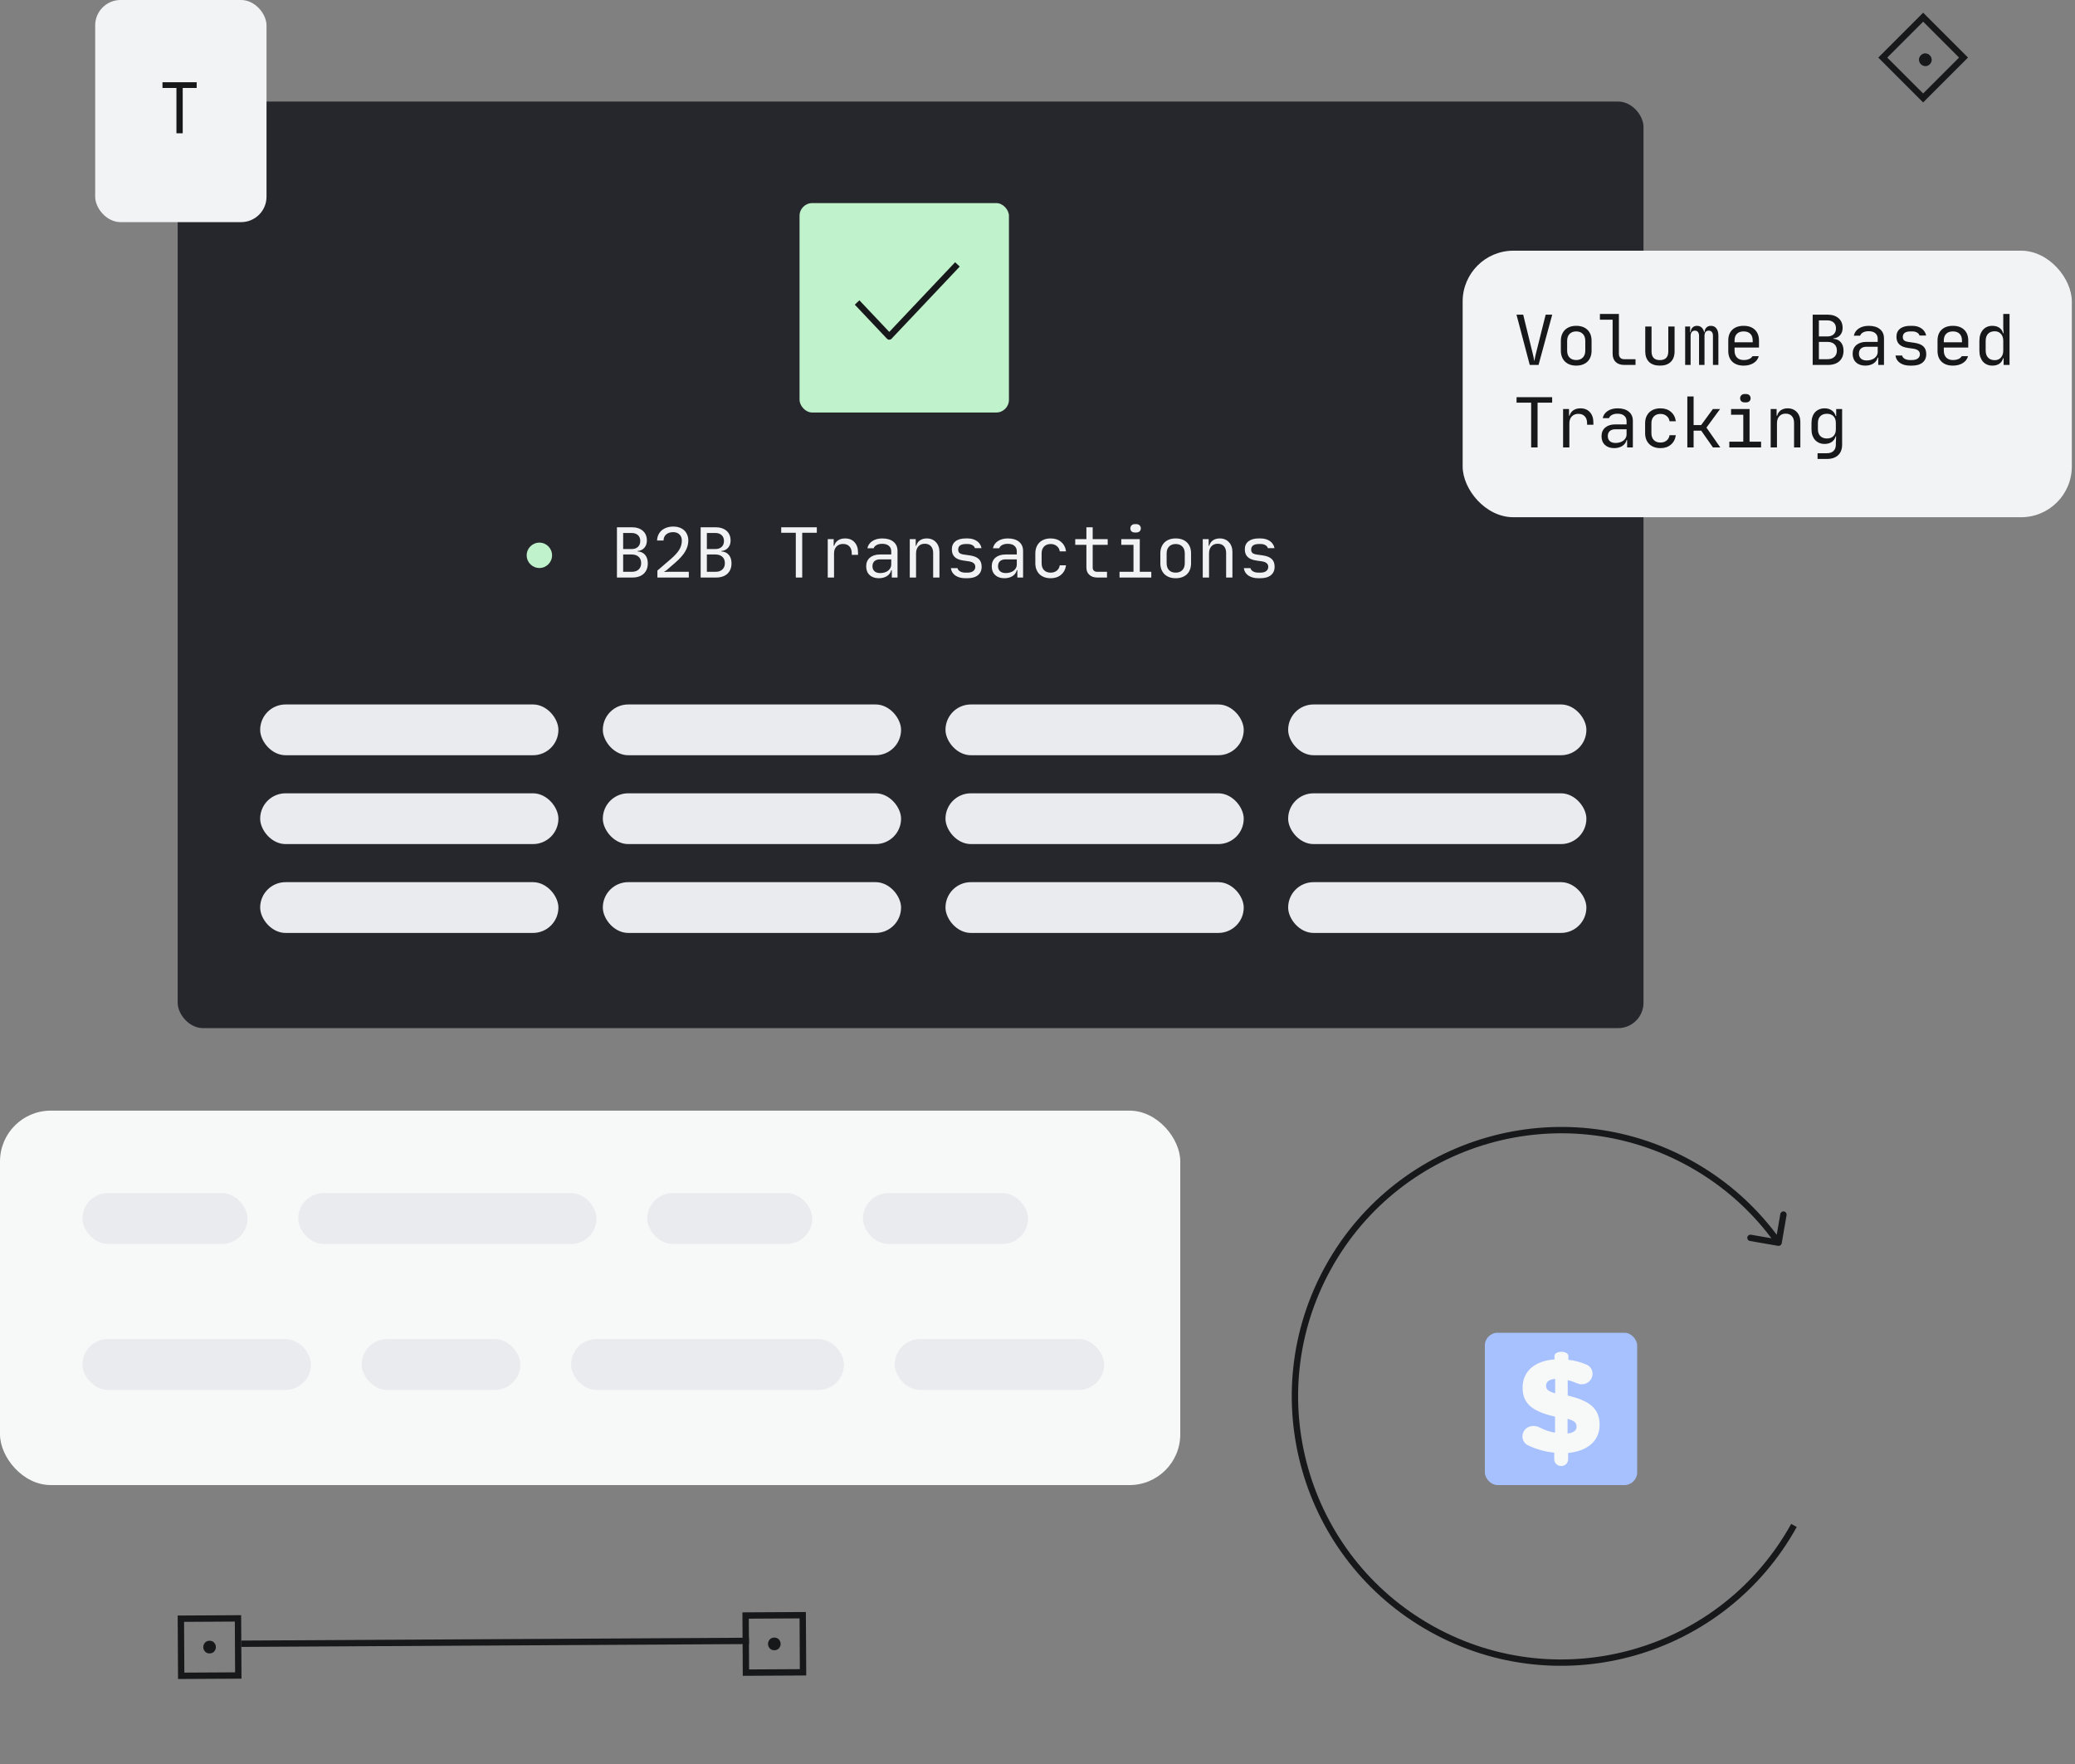 <svg width="327" height="278" viewBox="0 0 327 278" fill="none" xmlns="http://www.w3.org/2000/svg">
<rect x="0" y="0" width="327" height="278" fill="#808080" stroke="none"/>
<path d="M280.204 196.303C280.476 196.35 280.734 196.168 280.781 195.896L281.547 191.461C281.594 191.189 281.411 190.931 281.139 190.884C280.867 190.837 280.608 191.019 280.561 191.291L279.881 195.233L275.939 194.553C275.667 194.506 275.408 194.688 275.361 194.96C275.315 195.232 275.497 195.491 275.769 195.538L280.204 196.303ZM282.274 240.118C271.176 260.139 245.95 267.372 225.93 256.274L225.445 257.149C245.948 268.514 271.783 261.106 283.149 240.603L282.274 240.118ZM225.93 256.274C205.909 245.176 198.676 219.95 209.774 199.93L208.899 199.445C197.534 219.948 204.942 245.783 225.445 257.149L225.93 256.274ZM209.774 199.93C220.872 179.909 246.098 172.676 266.118 183.774L266.603 182.899C246.1 171.534 220.265 178.942 208.899 199.445L209.774 199.93ZM266.118 183.774C271.765 186.904 276.393 191.157 279.88 196.099L280.697 195.522C277.125 190.46 272.384 186.104 266.603 182.899L266.118 183.774Z" fill="#17181A"/>
<rect x="28" y="16" width="231" height="146" rx="4" fill="#25272C"/>
<rect x="126" y="32" width="33" height="33" rx="2" fill="#C0F2CB"/>
<path d="M150.538 42.025L140.139 53.025L135.413 48.025" stroke="#17181A" stroke-linecap="square" stroke-linejoin="round"/>
<circle cx="85" cy="87.5" r="2" fill="#C0F2CB"/>
<path d="M99.545 83.08C100.293 83.08 100.88 83.267 101.305 83.641C101.731 84.015 101.943 84.525 101.943 85.17C101.943 85.639 101.808 86.024 101.536 86.325C101.272 86.618 100.92 86.783 100.48 86.82V86.886C100.986 86.915 101.379 87.095 101.657 87.425C101.943 87.755 102.086 88.202 102.086 88.767C102.086 89.112 102.031 89.423 101.921 89.702C101.811 89.973 101.65 90.208 101.437 90.406C101.232 90.597 100.979 90.743 100.678 90.846C100.378 90.949 100.04 91 99.666 91H97.224V83.08H99.545ZM98.203 90.098H99.556C100.026 90.098 100.389 89.977 100.645 89.735C100.909 89.493 101.041 89.159 101.041 88.734C101.041 88.309 100.909 87.975 100.645 87.733C100.381 87.491 100.018 87.37 99.556 87.37H98.203V90.098ZM98.203 83.982V86.512H99.534C99.952 86.512 100.282 86.402 100.524 86.182C100.774 85.955 100.898 85.643 100.898 85.247C100.898 84.851 100.777 84.543 100.535 84.323C100.293 84.096 99.963 83.982 99.545 83.982H98.203ZM108.473 85.17C108.473 85.764 108.308 86.34 107.978 86.897C107.655 87.447 107.138 88.03 106.427 88.646L105.096 89.801C105.059 89.83 105.019 89.86 104.975 89.889C104.931 89.918 104.887 89.948 104.843 89.977C104.784 90.014 104.729 90.047 104.678 90.076V90.12C104.795 90.113 104.909 90.109 105.019 90.109C105.122 90.102 105.224 90.098 105.327 90.098C105.437 90.098 105.536 90.098 105.624 90.098H108.55V91H103.6V89.9L105.69 88.107C106.005 87.836 106.273 87.579 106.493 87.337C106.72 87.095 106.904 86.857 107.043 86.622C107.182 86.387 107.285 86.153 107.351 85.918C107.417 85.683 107.45 85.438 107.45 85.181C107.45 84.77 107.325 84.448 107.076 84.213C106.834 83.971 106.504 83.85 106.086 83.85C105.624 83.85 105.254 83.971 104.975 84.213C104.704 84.455 104.568 84.774 104.568 85.17H103.545C103.56 84.84 103.629 84.539 103.754 84.268C103.879 83.997 104.051 83.766 104.271 83.575C104.498 83.384 104.762 83.238 105.063 83.135C105.371 83.025 105.712 82.97 106.086 82.97C106.453 82.97 106.783 83.021 107.076 83.124C107.369 83.227 107.619 83.373 107.824 83.564C108.029 83.755 108.187 83.986 108.297 84.257C108.414 84.528 108.473 84.833 108.473 85.17ZM112.737 83.08C113.485 83.08 114.071 83.267 114.497 83.641C114.922 84.015 115.135 84.525 115.135 85.17C115.135 85.639 114.999 86.024 114.728 86.325C114.464 86.618 114.112 86.783 113.672 86.82V86.886C114.178 86.915 114.57 87.095 114.849 87.425C115.135 87.755 115.278 88.202 115.278 88.767C115.278 89.112 115.223 89.423 115.113 89.702C115.003 89.973 114.841 90.208 114.629 90.406C114.423 90.597 114.17 90.743 113.87 90.846C113.569 90.949 113.232 91 112.858 91H110.416V83.08H112.737ZM111.395 90.098H112.748C113.217 90.098 113.58 89.977 113.837 89.735C114.101 89.493 114.233 89.159 114.233 88.734C114.233 88.309 114.101 87.975 113.837 87.733C113.573 87.491 113.21 87.37 112.748 87.37H111.395V90.098ZM111.395 83.982V86.512H112.726C113.144 86.512 113.474 86.402 113.716 86.182C113.965 85.955 114.09 85.643 114.09 85.247C114.09 84.851 113.969 84.543 113.727 84.323C113.485 84.096 113.155 83.982 112.737 83.982H111.395ZM123.112 83.08H128.722V83.949H126.423V91H125.411V83.949H123.112V83.08ZM130.445 84.95H131.38V85.995H131.468C131.563 85.636 131.761 85.353 132.062 85.148C132.363 84.943 132.733 84.84 133.173 84.84C133.811 84.84 134.31 85.042 134.669 85.445C135.036 85.841 135.219 86.387 135.219 87.084V87.425H134.229V87.205C134.229 86.728 134.108 86.362 133.866 86.105C133.631 85.841 133.294 85.709 132.854 85.709C132.421 85.709 132.077 85.845 131.82 86.116C131.563 86.38 131.435 86.743 131.435 87.205V91H130.445V84.95ZM136.502 89.24C136.502 88.954 136.549 88.697 136.645 88.47C136.747 88.235 136.89 88.037 137.074 87.876C137.264 87.715 137.492 87.59 137.756 87.502C138.02 87.414 138.317 87.37 138.647 87.37H140.451V86.875C140.451 86.501 140.326 86.211 140.077 86.006C139.835 85.793 139.483 85.687 139.021 85.687C138.683 85.687 138.394 85.749 138.152 85.874C137.917 85.999 137.759 86.171 137.679 86.391H136.689C136.791 85.914 137.052 85.537 137.47 85.258C137.895 84.979 138.419 84.84 139.043 84.84C139.791 84.84 140.377 85.016 140.803 85.368C141.228 85.713 141.441 86.197 141.441 86.82V91H140.539V89.845H140.451C140.355 90.234 140.132 90.542 139.78 90.769C139.428 90.996 138.999 91.11 138.493 91.11C137.884 91.11 137.4 90.941 137.041 90.604C136.681 90.267 136.502 89.812 136.502 89.24ZM138.713 90.296C138.962 90.296 139.193 90.263 139.406 90.197C139.618 90.131 139.802 90.039 139.956 89.922C140.11 89.797 140.231 89.654 140.319 89.493C140.407 89.332 140.451 89.156 140.451 88.965V88.14H138.669C138.302 88.14 138.012 88.235 137.8 88.426C137.594 88.617 137.492 88.881 137.492 89.218C137.492 89.555 137.598 89.819 137.811 90.01C138.023 90.201 138.324 90.296 138.713 90.296ZM143.372 91V84.95H144.307V85.995H144.395C144.491 85.628 144.681 85.346 144.967 85.148C145.261 84.943 145.624 84.84 146.056 84.84C146.357 84.84 146.628 84.891 146.87 84.994C147.12 85.097 147.329 85.243 147.497 85.434C147.673 85.617 147.809 85.841 147.904 86.105C148 86.362 148.047 86.651 148.047 86.974V91H147.057V87.139C147.057 86.677 146.94 86.318 146.705 86.061C146.471 85.804 146.144 85.676 145.726 85.676C145.308 85.676 144.975 85.815 144.725 86.094C144.483 86.365 144.362 86.736 144.362 87.205V91H143.372ZM152.135 91.11C151.497 91.11 150.969 90.967 150.551 90.681C150.14 90.388 149.906 89.999 149.847 89.515H150.892C150.936 89.728 151.072 89.9 151.299 90.032C151.526 90.164 151.805 90.23 152.135 90.23H152.443C152.839 90.23 153.147 90.149 153.367 89.988C153.587 89.819 153.697 89.596 153.697 89.317C153.697 88.84 153.36 88.551 152.685 88.448L151.772 88.316C151.178 88.228 150.734 88.041 150.441 87.755C150.148 87.469 150.001 87.069 150.001 86.556C150.001 86.013 150.192 85.592 150.573 85.291C150.962 84.99 151.501 84.84 152.19 84.84H152.498C152.791 84.84 153.063 84.877 153.312 84.95C153.561 85.023 153.781 85.13 153.972 85.269C154.163 85.401 154.317 85.562 154.434 85.753C154.559 85.936 154.639 86.142 154.676 86.369H153.631C153.587 86.178 153.462 86.024 153.257 85.907C153.052 85.782 152.799 85.72 152.498 85.72H152.19C151.816 85.72 151.523 85.793 151.31 85.94C151.105 86.087 151.002 86.307 151.002 86.6C151.002 86.835 151.072 87.014 151.211 87.139C151.358 87.256 151.592 87.337 151.915 87.381L152.828 87.513C153.481 87.608 153.954 87.799 154.247 88.085C154.548 88.371 154.698 88.778 154.698 89.306C154.698 89.871 154.5 90.314 154.104 90.637C153.715 90.952 153.162 91.11 152.443 91.11H152.135ZM156.289 89.24C156.289 88.954 156.336 88.697 156.432 88.47C156.534 88.235 156.677 88.037 156.861 87.876C157.051 87.715 157.279 87.59 157.543 87.502C157.807 87.414 158.104 87.37 158.434 87.37H160.238V86.875C160.238 86.501 160.113 86.211 159.864 86.006C159.622 85.793 159.27 85.687 158.808 85.687C158.47 85.687 158.181 85.749 157.939 85.874C157.704 85.999 157.546 86.171 157.466 86.391H156.476C156.578 85.914 156.839 85.537 157.257 85.258C157.682 84.979 158.206 84.84 158.83 84.84C159.578 84.84 160.164 85.016 160.59 85.368C161.015 85.713 161.228 86.197 161.228 86.82V91H160.326V89.845H160.238C160.142 90.234 159.919 90.542 159.567 90.769C159.215 90.996 158.786 91.11 158.28 91.11C157.671 91.11 157.187 90.941 156.828 90.604C156.468 90.267 156.289 89.812 156.289 89.24ZM158.5 90.296C158.749 90.296 158.98 90.263 159.193 90.197C159.405 90.131 159.589 90.039 159.743 89.922C159.897 89.797 160.018 89.654 160.106 89.493C160.194 89.332 160.238 89.156 160.238 88.965V88.14H158.456C158.089 88.14 157.799 88.235 157.587 88.426C157.381 88.617 157.279 88.881 157.279 89.218C157.279 89.555 157.385 89.819 157.598 90.01C157.81 90.201 158.111 90.296 158.5 90.296ZM165.579 91.11C165.205 91.11 164.868 91.055 164.567 90.945C164.274 90.835 164.021 90.677 163.808 90.472C163.603 90.267 163.442 90.017 163.324 89.724C163.214 89.431 163.159 89.104 163.159 88.745V87.205C163.159 86.846 163.214 86.519 163.324 86.226C163.442 85.933 163.603 85.683 163.808 85.478C164.021 85.273 164.274 85.115 164.567 85.005C164.868 84.895 165.205 84.84 165.579 84.84C166.247 84.84 166.793 85.023 167.218 85.39C167.651 85.749 167.911 86.244 167.999 86.875H167.009C166.958 86.523 166.8 86.244 166.536 86.039C166.28 85.826 165.961 85.72 165.579 85.72C165.139 85.72 164.791 85.852 164.534 86.116C164.278 86.38 164.149 86.743 164.149 87.205V88.745C164.149 89.207 164.274 89.57 164.523 89.834C164.78 90.098 165.132 90.23 165.579 90.23C165.961 90.23 166.28 90.127 166.536 89.922C166.8 89.709 166.958 89.427 167.009 89.075H167.999C167.904 89.713 167.64 90.212 167.207 90.571C166.782 90.93 166.239 91.11 165.579 91.11ZM169.447 84.95H171.207V83.08H172.197V84.95H174.562V85.852H172.197V89.438C172.197 89.643 172.259 89.805 172.384 89.922C172.516 90.039 172.692 90.098 172.912 90.098H174.452V91H172.912C172.391 91 171.977 90.857 171.669 90.571C171.361 90.285 171.207 89.907 171.207 89.438V85.852H169.447V84.95ZM176.428 91V90.098H178.628V85.852H176.703V84.95H179.618V90.098H181.433V91H176.428ZM178.848 82.585H179.068C179.28 82.585 179.453 82.647 179.585 82.772C179.717 82.897 179.783 83.058 179.783 83.256C179.783 83.454 179.717 83.612 179.585 83.729C179.453 83.846 179.28 83.905 179.068 83.905H178.848C178.635 83.905 178.463 83.85 178.331 83.74C178.199 83.623 178.133 83.461 178.133 83.256C178.133 83.058 178.199 82.897 178.331 82.772C178.463 82.647 178.635 82.585 178.848 82.585ZM183.849 88.745C183.849 89.207 183.973 89.57 184.223 89.834C184.479 90.098 184.831 90.23 185.279 90.23C185.719 90.23 186.067 90.098 186.324 89.834C186.58 89.57 186.709 89.207 186.709 88.745V87.205C186.709 86.743 186.58 86.38 186.324 86.116C186.067 85.852 185.719 85.72 185.279 85.72C184.839 85.72 184.49 85.852 184.234 86.116C183.977 86.38 183.849 86.743 183.849 87.205V88.745ZM182.859 87.205C182.859 86.838 182.914 86.512 183.024 86.226C183.141 85.933 183.302 85.683 183.508 85.478C183.72 85.273 183.973 85.115 184.267 85.005C184.567 84.895 184.905 84.84 185.279 84.84C186.027 84.84 186.617 85.049 187.05 85.467C187.482 85.885 187.699 86.461 187.699 87.194V88.745C187.699 89.112 187.644 89.442 187.534 89.735C187.424 90.028 187.262 90.278 187.05 90.483C186.844 90.681 186.591 90.835 186.291 90.945C185.99 91.055 185.653 91.11 185.279 91.11C184.905 91.11 184.567 91.055 184.267 90.945C183.973 90.835 183.72 90.677 183.508 90.472C183.302 90.267 183.141 90.017 183.024 89.724C182.914 89.431 182.859 89.104 182.859 88.745V87.205ZM189.542 91V84.95H190.477V85.995H190.565C190.661 85.628 190.851 85.346 191.137 85.148C191.431 84.943 191.794 84.84 192.226 84.84C192.527 84.84 192.798 84.891 193.04 84.994C193.29 85.097 193.499 85.243 193.667 85.434C193.843 85.617 193.979 85.841 194.074 86.105C194.17 86.362 194.217 86.651 194.217 86.974V91H193.227V87.139C193.227 86.677 193.11 86.318 192.875 86.061C192.641 85.804 192.314 85.676 191.896 85.676C191.478 85.676 191.145 85.815 190.895 86.094C190.653 86.365 190.532 86.736 190.532 87.205V91H189.542ZM198.305 91.11C197.667 91.11 197.139 90.967 196.721 90.681C196.31 90.388 196.076 89.999 196.017 89.515H197.062C197.106 89.728 197.242 89.9 197.469 90.032C197.696 90.164 197.975 90.23 198.305 90.23H198.613C199.009 90.23 199.317 90.149 199.537 89.988C199.757 89.819 199.867 89.596 199.867 89.317C199.867 88.84 199.53 88.551 198.855 88.448L197.942 88.316C197.348 88.228 196.904 88.041 196.611 87.755C196.318 87.469 196.171 87.069 196.171 86.556C196.171 86.013 196.362 85.592 196.743 85.291C197.132 84.99 197.671 84.84 198.36 84.84H198.668C198.961 84.84 199.233 84.877 199.482 84.95C199.731 85.023 199.951 85.13 200.142 85.269C200.333 85.401 200.487 85.562 200.604 85.753C200.729 85.936 200.809 86.142 200.846 86.369H199.801C199.757 86.178 199.632 86.024 199.427 85.907C199.222 85.782 198.969 85.72 198.668 85.72H198.36C197.986 85.72 197.693 85.793 197.48 85.94C197.275 86.087 197.172 86.307 197.172 86.6C197.172 86.835 197.242 87.014 197.381 87.139C197.528 87.256 197.762 87.337 198.085 87.381L198.998 87.513C199.651 87.608 200.124 87.799 200.417 88.085C200.718 88.371 200.868 88.778 200.868 89.306C200.868 89.871 200.67 90.314 200.274 90.637C199.885 90.952 199.332 91.11 198.613 91.11H198.305Z" fill="#F1F2F4"/>
<rect x="41" y="111" width="47" height="8" rx="4" fill="#E9EBEE"/>
<rect x="41" y="125" width="47" height="8" rx="4" fill="#E9EBEE"/>
<rect x="41" y="139" width="47" height="8" rx="4" fill="#E9EBEE"/>
<rect x="149" y="111" width="47" height="8" rx="4" fill="#E9EBEE"/>
<rect x="149" y="125" width="47" height="8" rx="4" fill="#E9EBEE"/>
<rect x="149" y="139" width="47" height="8" rx="4" fill="#E9EBEE"/>
<rect x="95" y="111" width="47" height="8" rx="4" fill="#E9EBEE"/>
<rect x="95" y="125" width="47" height="8" rx="4" fill="#E9EBEE"/>
<rect x="95" y="139" width="47" height="8" rx="4" fill="#E9EBEE"/>
<rect x="203" y="111" width="47" height="8" rx="4" fill="#E9EBEE"/>
<rect x="203" y="125" width="47" height="8" rx="4" fill="#E9EBEE"/>
<rect x="203" y="139" width="47" height="8" rx="4" fill="#E9EBEE"/>
<rect x="230.5" y="39.5" width="96" height="42" rx="8" fill="#F2F3F5"/>
<path d="M238.984 49.58H240.04L241.558 55.773C241.595 55.927 241.628 56.07 241.657 56.202C241.686 56.327 241.708 56.437 241.723 56.532C241.738 56.649 241.752 56.752 241.767 56.84H241.811C241.826 56.752 241.844 56.649 241.866 56.532C241.881 56.437 241.903 56.327 241.932 56.202C241.961 56.07 241.994 55.927 242.031 55.773L243.582 49.58H244.616L242.46 57.5H241.074L238.984 49.58ZM246.966 55.245C246.966 55.707 247.09 56.07 247.34 56.334C247.596 56.598 247.948 56.73 248.396 56.73C248.836 56.73 249.184 56.598 249.441 56.334C249.697 56.07 249.826 55.707 249.826 55.245V53.705C249.826 53.243 249.697 52.88 249.441 52.616C249.184 52.352 248.836 52.22 248.396 52.22C247.956 52.22 247.607 52.352 247.351 52.616C247.094 52.88 246.966 53.243 246.966 53.705V55.245ZM245.976 53.705C245.976 53.338 246.031 53.012 246.141 52.726C246.258 52.433 246.419 52.183 246.625 51.978C246.837 51.773 247.09 51.615 247.384 51.505C247.684 51.395 248.022 51.34 248.396 51.34C249.144 51.34 249.734 51.549 250.167 51.967C250.599 52.385 250.816 52.961 250.816 53.694V55.245C250.816 55.612 250.761 55.942 250.651 56.235C250.541 56.528 250.379 56.778 250.167 56.983C249.961 57.181 249.708 57.335 249.408 57.445C249.107 57.555 248.77 57.61 248.396 57.61C248.022 57.61 247.684 57.555 247.384 57.445C247.09 57.335 246.837 57.177 246.625 56.972C246.419 56.767 246.258 56.517 246.141 56.224C246.031 55.931 245.976 55.604 245.976 55.245V53.705ZM255.123 49.47V55.74C255.123 56.011 255.197 56.224 255.343 56.378C255.49 56.525 255.692 56.598 255.948 56.598H257.741V57.5H255.948C255.384 57.5 254.94 57.346 254.617 57.038C254.295 56.723 254.133 56.29 254.133 55.74V50.372H252.131V49.47H255.123ZM259.277 51.45H260.267V55.366C260.267 56.283 260.703 56.741 261.576 56.741C262.463 56.741 262.907 56.283 262.907 55.366V51.45H263.897V55.366C263.897 56.085 263.695 56.638 263.292 57.027C262.896 57.416 262.324 57.61 261.576 57.61C260.843 57.61 260.274 57.416 259.871 57.027C259.475 56.631 259.277 56.077 259.277 55.366V51.45ZM265.565 51.45H266.346V52.341H266.423C266.452 52.018 266.555 51.773 266.731 51.604C266.907 51.428 267.141 51.34 267.435 51.34C267.728 51.34 267.97 51.428 268.161 51.604C268.351 51.773 268.483 52.018 268.557 52.341H268.612C268.641 52.018 268.744 51.773 268.92 51.604C269.096 51.428 269.33 51.34 269.624 51.34C269.998 51.34 270.287 51.479 270.493 51.758C270.698 52.029 270.801 52.407 270.801 52.891V57.5H269.943V52.891C269.943 52.634 269.884 52.44 269.767 52.308C269.657 52.169 269.495 52.099 269.283 52.099C268.835 52.099 268.612 52.381 268.612 52.946V57.5H267.754V52.891C267.754 52.678 267.702 52.495 267.6 52.341C267.504 52.18 267.336 52.099 267.094 52.099C266.874 52.099 266.701 52.18 266.577 52.341C266.474 52.488 266.423 52.689 266.423 52.946V57.5H265.565V51.45ZM274.779 57.61C274.023 57.61 273.429 57.405 272.997 56.994C272.571 56.583 272.359 56.019 272.359 55.3V53.65C272.359 52.931 272.571 52.367 272.997 51.956C273.429 51.545 274.023 51.34 274.779 51.34C275.534 51.34 276.124 51.545 276.55 51.956C276.982 52.367 277.199 52.931 277.199 53.65V54.761H273.349V55.245C273.349 55.707 273.473 56.07 273.723 56.334C273.979 56.598 274.331 56.73 274.779 56.73C275.109 56.73 275.395 56.679 275.637 56.576C275.879 56.473 276.058 56.323 276.176 56.125H277.166C277.041 56.587 276.762 56.95 276.33 57.214C275.904 57.478 275.387 57.61 274.779 57.61ZM276.209 53.936V53.65C276.209 53.195 276.084 52.843 275.835 52.594C275.585 52.345 275.233 52.22 274.779 52.22C274.324 52.22 273.972 52.345 273.723 52.594C273.473 52.843 273.349 53.195 273.349 53.65V53.936H276.209ZM287.981 49.58C288.729 49.58 289.316 49.767 289.741 50.141C290.166 50.515 290.379 51.025 290.379 51.67C290.379 52.139 290.243 52.524 289.972 52.825C289.708 53.118 289.356 53.283 288.916 53.32V53.386C289.422 53.415 289.814 53.595 290.093 53.925C290.379 54.255 290.522 54.702 290.522 55.267C290.522 55.612 290.467 55.923 290.357 56.202C290.247 56.473 290.086 56.708 289.873 56.906C289.668 57.097 289.415 57.243 289.114 57.346C288.813 57.449 288.476 57.5 288.102 57.5H285.66V49.58H287.981ZM286.639 56.598H287.992C288.461 56.598 288.824 56.477 289.081 56.235C289.345 55.993 289.477 55.659 289.477 55.234C289.477 54.809 289.345 54.475 289.081 54.233C288.817 53.991 288.454 53.87 287.992 53.87H286.639V56.598ZM286.639 50.482V53.012H287.97C288.388 53.012 288.718 52.902 288.96 52.682C289.209 52.455 289.334 52.143 289.334 51.747C289.334 51.351 289.213 51.043 288.971 50.823C288.729 50.596 288.399 50.482 287.981 50.482H286.639ZM291.959 55.74C291.959 55.454 292.006 55.197 292.102 54.97C292.204 54.735 292.347 54.537 292.531 54.376C292.721 54.215 292.949 54.09 293.213 54.002C293.477 53.914 293.774 53.87 294.104 53.87H295.908V53.375C295.908 53.001 295.783 52.711 295.534 52.506C295.292 52.293 294.94 52.187 294.478 52.187C294.14 52.187 293.851 52.249 293.609 52.374C293.374 52.499 293.216 52.671 293.136 52.891H292.146C292.248 52.414 292.509 52.037 292.927 51.758C293.352 51.479 293.876 51.34 294.5 51.34C295.248 51.34 295.834 51.516 296.26 51.868C296.685 52.213 296.898 52.697 296.898 53.32V57.5H295.996V56.345H295.908C295.812 56.734 295.589 57.042 295.237 57.269C294.885 57.496 294.456 57.61 293.95 57.61C293.341 57.61 292.857 57.441 292.498 57.104C292.138 56.767 291.959 56.312 291.959 55.74ZM294.17 56.796C294.419 56.796 294.65 56.763 294.863 56.697C295.075 56.631 295.259 56.539 295.413 56.422C295.567 56.297 295.688 56.154 295.776 55.993C295.864 55.832 295.908 55.656 295.908 55.465V54.64H294.126C293.759 54.64 293.469 54.735 293.257 54.926C293.051 55.117 292.949 55.381 292.949 55.718C292.949 56.055 293.055 56.319 293.268 56.51C293.48 56.701 293.781 56.796 294.17 56.796ZM300.996 57.61C300.358 57.61 299.83 57.467 299.412 57.181C299.002 56.888 298.767 56.499 298.708 56.015H299.753C299.797 56.228 299.933 56.4 300.16 56.532C300.388 56.664 300.666 56.73 300.996 56.73H301.304C301.7 56.73 302.008 56.649 302.228 56.488C302.448 56.319 302.558 56.096 302.558 55.817C302.558 55.34 302.221 55.051 301.546 54.948L300.633 54.816C300.039 54.728 299.596 54.541 299.302 54.255C299.009 53.969 298.862 53.569 298.862 53.056C298.862 52.513 299.053 52.092 299.434 51.791C299.823 51.49 300.362 51.34 301.051 51.34H301.359C301.653 51.34 301.924 51.377 302.173 51.45C302.423 51.523 302.643 51.63 302.833 51.769C303.024 51.901 303.178 52.062 303.295 52.253C303.42 52.436 303.501 52.642 303.537 52.869H302.492C302.448 52.678 302.324 52.524 302.118 52.407C301.913 52.282 301.66 52.22 301.359 52.22H301.051C300.677 52.22 300.384 52.293 300.171 52.44C299.966 52.587 299.863 52.807 299.863 53.1C299.863 53.335 299.933 53.514 300.072 53.639C300.219 53.756 300.454 53.837 300.776 53.881L301.689 54.013C302.342 54.108 302.815 54.299 303.108 54.585C303.409 54.871 303.559 55.278 303.559 55.806C303.559 56.371 303.361 56.814 302.965 57.137C302.577 57.452 302.023 57.61 301.304 57.61H300.996ZM307.757 57.61C307.002 57.61 306.408 57.405 305.975 56.994C305.55 56.583 305.337 56.019 305.337 55.3V53.65C305.337 52.931 305.55 52.367 305.975 51.956C306.408 51.545 307.002 51.34 307.757 51.34C308.512 51.34 309.103 51.545 309.528 51.956C309.961 52.367 310.177 52.931 310.177 53.65V54.761H306.327V55.245C306.327 55.707 306.452 56.07 306.701 56.334C306.958 56.598 307.31 56.73 307.757 56.73C308.087 56.73 308.373 56.679 308.615 56.576C308.857 56.473 309.037 56.323 309.154 56.125H310.144C310.019 56.587 309.741 56.95 309.308 57.214C308.883 57.478 308.366 57.61 307.757 57.61ZM309.187 53.936V53.65C309.187 53.195 309.062 52.843 308.813 52.594C308.564 52.345 308.212 52.22 307.757 52.22C307.302 52.22 306.95 52.345 306.701 52.594C306.452 52.843 306.327 53.195 306.327 53.65V53.936H309.187ZM311.933 53.705C311.933 53.338 311.98 53.008 312.076 52.715C312.178 52.422 312.318 52.176 312.494 51.978C312.67 51.773 312.882 51.615 313.132 51.505C313.381 51.395 313.66 51.34 313.968 51.34C314.415 51.34 314.785 51.443 315.079 51.648C315.372 51.846 315.566 52.128 315.662 52.495H315.75C315.742 52.37 315.735 52.246 315.728 52.121C315.713 52.011 315.702 51.897 315.695 51.78C315.695 51.655 315.695 51.545 315.695 51.45V49.47H316.685V57.5H315.75V56.455H315.662C315.566 56.822 315.372 57.108 315.079 57.313C314.785 57.511 314.415 57.61 313.968 57.61C313.66 57.61 313.381 57.555 313.132 57.445C312.882 57.335 312.67 57.181 312.494 56.983C312.318 56.778 312.178 56.528 312.076 56.235C311.98 55.942 311.933 55.612 311.933 55.245V53.705ZM314.342 56.752C314.752 56.752 315.079 56.616 315.321 56.345C315.57 56.074 315.695 55.707 315.695 55.245V53.705C315.695 53.243 315.57 52.876 315.321 52.605C315.079 52.334 314.752 52.198 314.342 52.198C313.894 52.198 313.546 52.33 313.297 52.594C313.047 52.858 312.923 53.228 312.923 53.705V55.245C312.923 55.707 313.047 56.074 313.297 56.345C313.553 56.616 313.902 56.752 314.342 56.752ZM238.995 62.58H244.605V63.449H242.306V70.5H241.294V63.449H238.995V62.58ZM246.328 64.45H247.263V65.495H247.351C247.446 65.136 247.644 64.853 247.945 64.648C248.245 64.443 248.616 64.34 249.056 64.34C249.694 64.34 250.192 64.542 250.552 64.945C250.918 65.341 251.102 65.887 251.102 66.584V66.925H250.112V66.705C250.112 66.228 249.991 65.862 249.749 65.605C249.514 65.341 249.177 65.209 248.737 65.209C248.304 65.209 247.959 65.345 247.703 65.616C247.446 65.88 247.318 66.243 247.318 66.705V70.5H246.328V64.45ZM252.384 68.74C252.384 68.454 252.432 68.197 252.527 67.97C252.63 67.735 252.773 67.537 252.956 67.376C253.147 67.215 253.374 67.09 253.638 67.002C253.902 66.914 254.199 66.87 254.529 66.87H256.333V66.375C256.333 66.001 256.209 65.711 255.959 65.506C255.717 65.293 255.365 65.187 254.903 65.187C254.566 65.187 254.276 65.249 254.034 65.374C253.8 65.499 253.642 65.671 253.561 65.891H252.571C252.674 65.414 252.934 65.037 253.352 64.758C253.778 64.479 254.302 64.34 254.925 64.34C255.673 64.34 256.26 64.516 256.685 64.868C257.111 65.213 257.323 65.697 257.323 66.32V70.5H256.421V69.345H256.333C256.238 69.734 256.014 70.042 255.662 70.269C255.31 70.496 254.881 70.61 254.375 70.61C253.767 70.61 253.283 70.441 252.923 70.104C252.564 69.767 252.384 69.312 252.384 68.74ZM254.595 69.796C254.845 69.796 255.076 69.763 255.288 69.697C255.501 69.631 255.684 69.539 255.838 69.422C255.992 69.297 256.113 69.154 256.201 68.993C256.289 68.832 256.333 68.656 256.333 68.465V67.64H254.551C254.185 67.64 253.895 67.735 253.682 67.926C253.477 68.117 253.374 68.381 253.374 68.718C253.374 69.055 253.481 69.319 253.693 69.51C253.906 69.701 254.207 69.796 254.595 69.796ZM261.675 70.61C261.301 70.61 260.964 70.555 260.663 70.445C260.37 70.335 260.117 70.177 259.904 69.972C259.699 69.767 259.537 69.517 259.42 69.224C259.31 68.931 259.255 68.604 259.255 68.245V66.705C259.255 66.346 259.31 66.019 259.42 65.726C259.537 65.433 259.699 65.183 259.904 64.978C260.117 64.773 260.37 64.615 260.663 64.505C260.964 64.395 261.301 64.34 261.675 64.34C262.342 64.34 262.889 64.523 263.314 64.89C263.747 65.249 264.007 65.744 264.095 66.375H263.105C263.054 66.023 262.896 65.744 262.632 65.539C262.375 65.326 262.056 65.22 261.675 65.22C261.235 65.22 260.887 65.352 260.63 65.616C260.373 65.88 260.245 66.243 260.245 66.705V68.245C260.245 68.707 260.37 69.07 260.619 69.334C260.876 69.598 261.228 69.73 261.675 69.73C262.056 69.73 262.375 69.627 262.632 69.422C262.896 69.209 263.054 68.927 263.105 68.575H264.095C264 69.213 263.736 69.712 263.303 70.071C262.878 70.43 262.335 70.61 261.675 70.61ZM266.896 62.47V66.98H268.084L269.932 64.45H271.065L268.92 67.376L271.098 70.5H269.943L268.095 67.86H266.896V70.5H265.906V62.47H266.896ZM272.524 70.5V69.598H274.724V65.352H272.799V64.45H275.714V69.598H277.529V70.5H272.524ZM274.944 62.085H275.164C275.376 62.085 275.549 62.147 275.681 62.272C275.813 62.397 275.879 62.558 275.879 62.756C275.879 62.954 275.813 63.112 275.681 63.229C275.549 63.346 275.376 63.405 275.164 63.405H274.944C274.731 63.405 274.559 63.35 274.427 63.24C274.295 63.123 274.229 62.961 274.229 62.756C274.229 62.558 274.295 62.397 274.427 62.272C274.559 62.147 274.731 62.085 274.944 62.085ZM279.042 70.5V64.45H279.977V65.495H280.065C280.161 65.128 280.351 64.846 280.637 64.648C280.931 64.443 281.294 64.34 281.726 64.34C282.027 64.34 282.298 64.391 282.54 64.494C282.79 64.597 282.999 64.743 283.167 64.934C283.343 65.117 283.479 65.341 283.574 65.605C283.67 65.862 283.717 66.151 283.717 66.474V70.5H282.727V66.639C282.727 66.177 282.61 65.818 282.375 65.561C282.141 65.304 281.814 65.176 281.396 65.176C280.978 65.176 280.645 65.315 280.395 65.594C280.153 65.865 280.032 66.236 280.032 66.705V70.5H279.042ZM285.473 66.65C285.473 66.298 285.521 65.979 285.616 65.693C285.711 65.407 285.847 65.165 286.023 64.967C286.206 64.769 286.426 64.615 286.683 64.505C286.94 64.395 287.226 64.34 287.541 64.34C287.981 64.34 288.355 64.446 288.663 64.659C288.971 64.864 289.18 65.161 289.29 65.55H289.367V64.45H290.302V70.06C290.302 70.771 290.093 71.325 289.675 71.721C289.257 72.117 288.67 72.315 287.915 72.315H286.43V71.413H287.915C288.355 71.413 288.696 71.296 288.938 71.061C289.187 70.826 289.312 70.493 289.312 70.06V69.84L289.356 68.74H289.29C289.18 69.129 288.971 69.429 288.663 69.642C288.355 69.847 287.981 69.95 287.541 69.95C287.226 69.95 286.94 69.895 286.683 69.785C286.434 69.675 286.217 69.521 286.034 69.323C285.858 69.125 285.719 68.883 285.616 68.597C285.521 68.311 285.473 67.992 285.473 67.64V66.65ZM286.485 67.64C286.485 68.095 286.61 68.45 286.859 68.707C287.116 68.964 287.464 69.092 287.904 69.092C288.344 69.092 288.689 68.964 288.938 68.707C289.187 68.45 289.312 68.095 289.312 67.64V66.65C289.312 66.195 289.187 65.84 288.938 65.583C288.689 65.326 288.344 65.198 287.904 65.198C287.464 65.198 287.116 65.326 286.859 65.583C286.61 65.84 286.485 66.195 286.485 66.65V67.64Z" fill="#17181A"/>
<rect y="175" width="186" height="59" rx="8" fill="#F7F8F8"/>
<rect x="13" y="188" width="26" height="8" rx="4" fill="#E9EBEE"/>
<rect x="47" y="188" width="47" height="8" rx="4" fill="#E9EBEE"/>
<rect x="102" y="188" width="26" height="8" rx="4" fill="#E9EBEE"/>
<rect x="136" y="188" width="26" height="8" rx="4" fill="#E9EBEE"/>
<rect x="13" y="211" width="36" height="8" rx="4" fill="#E9EBEE"/>
<rect x="57" y="211" width="25" height="8" rx="4" fill="#E9EBEE"/>
<rect x="90" y="211" width="43" height="8" rx="4" fill="#E9EBEE"/>
<rect x="141" y="211" width="33" height="8" rx="4" fill="#E9EBEE"/>
<rect x="303.071" y="2.707" width="9" height="9" transform="rotate(45 303.071 2.707)" stroke="#17181A"/>
<circle cx="303.414" cy="9.414" r="0.5" transform="rotate(45 303.414 9.414)" fill="#17181A" stroke="#17181A"/>
<rect x="15" width="27" height="35" rx="4" fill="#F2F3F5"/>
<path d="M27.805 21V13.861H25.605V12.959H30.995V13.861H28.795V21H27.805Z" fill="#17181A"/>
<rect x="234" y="210" width="24" height="24" rx="2" fill="#A6C1FE"/>
<g clip-path="url(#clip0_2117_9844)">
<path d="M246.026 231C246.63 231 247.12 230.539 247.12 229.97C247.12 229.401 247.12 228.94 247.12 228.94C250.106 228.666 252.082 227.089 252.082 224.523V224.481C252.082 221.874 250.4 220.675 247.057 219.898V217.458C247.538 217.576 248.036 217.743 248.524 217.959C249.307 218.306 250.26 218.089 250.736 217.31C251.213 216.533 250.955 215.44 250.073 215.044C249.194 214.65 248.23 214.378 247.161 214.262V213.631C247.161 213.283 246.672 213 246.068 213C245.464 213 244.974 213.269 244.974 213.599C244.974 213.93 244.974 214.198 244.974 214.198C241.756 214.43 239.948 216.154 239.948 218.635V218.678C239.948 221.285 241.672 222.442 245.058 223.219V225.743C244.246 225.612 243.451 225.342 242.641 224.929C241.779 224.489 240.723 224.645 240.2 225.417C239.677 226.189 239.889 227.286 240.758 227.712C242.035 228.34 243.478 228.749 244.932 228.898V229.95C244.932 230.529 245.422 231 246.026 231ZM247.035 223.556C248.129 223.871 248.444 224.187 248.444 224.755V224.797C248.444 225.407 248.003 225.764 247.035 225.87V223.556ZM243.649 218.362V218.32C243.649 217.773 244.049 217.352 245.079 217.268V219.54C243.944 219.224 243.649 218.908 243.649 218.362Z" fill="#F7F8F8"/>
</g>
<rect x="117.552" y="263.553" width="9" height="9" transform="rotate(-90.323 117.552 263.553)" stroke="#17181A"/>
<circle cx="122.027" cy="259.028" r="0.5" transform="rotate(-90.323 122.027 259.028)" fill="#17181A" stroke="#17181A"/>
<rect x="28.554" y="264.055" width="9" height="9" transform="rotate(-90.323 28.554 264.055)" stroke="#17181A"/>
<circle cx="33.028" cy="259.529" r="0.5" transform="rotate(-90.323 33.028 259.529)" fill="#17181A" stroke="#17181A"/>
<line x1="118.024" y1="258.551" x2="38.025" y2="259.001" stroke="#17181A"/>
<defs>
<clipPath id="clip0_2117_9844">
<rect width="18" height="18" fill="white" transform="translate(237 213)"/>
</clipPath>
</defs>
</svg>
